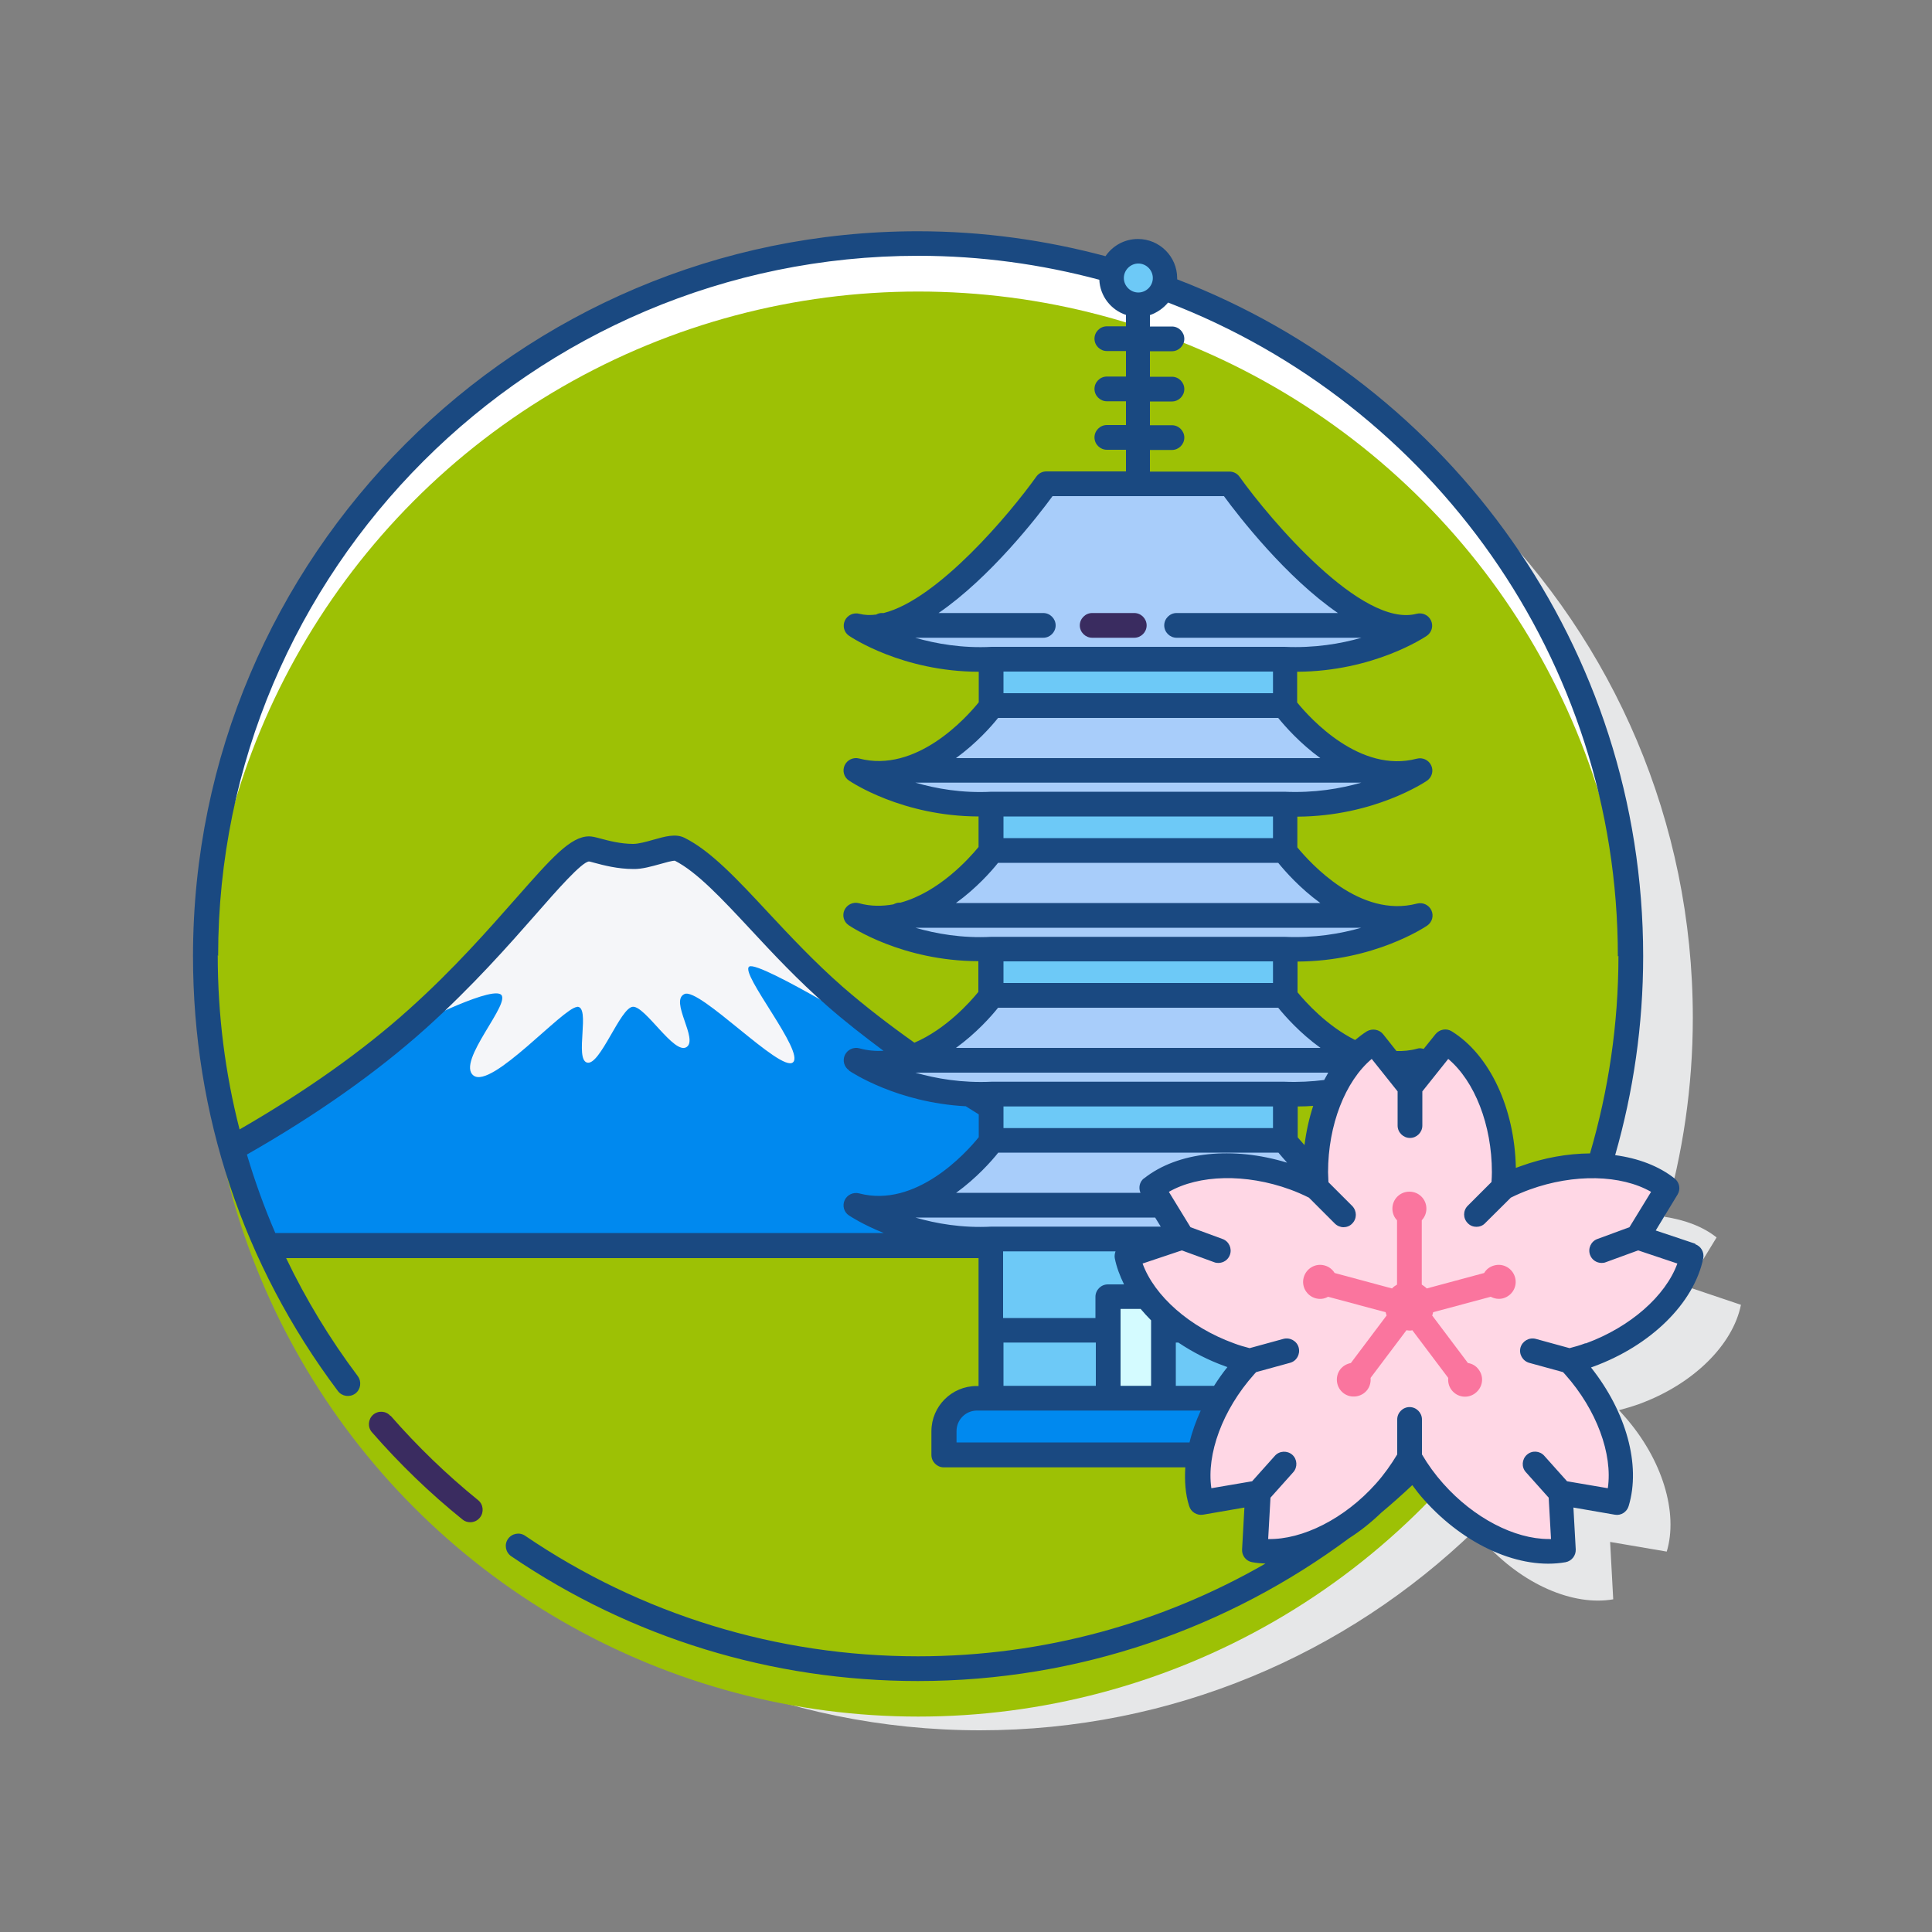<?xml version="1.0" encoding="UTF-8"?>
<svg xmlns="http://www.w3.org/2000/svg" id="uuid-11150fb6-7dc6-4600-b30d-db7b81fe6965" viewBox="0 0 100 100">
  <rect x="0" y="0" width="100" height="100" fill="#808080" stroke="none"/>
  <defs>
    <style>
      .cls-1 {
        fill: #f5f6f9;
      }

      .cls-2 {
        fill: #0089ef;
      }

      .cls-3 {
        fill: #a8cdfa;
      }

      .cls-4 {
        fill: #1a4981;
      }

      .cls-5 {
        fill: #fff;
      }

      .cls-6 {
        fill: #3a2c60;
      }

      .cls-7 {
        fill: #9dc105;
      }

      .cls-8 {
        fill: #6dc9f7;
      }

      .cls-9 {
        fill: #d4fbff;
      }

      .cls-10 {
        fill: #ffd7e5;
      }

      .cls-11 {
        fill: #fa759e;
      }

      .cls-12 {
        fill: #e6e7e8;
      }
    </style>
  </defs>
  <path class="cls-12" d="M90.12,67.54l-2.82-.95,1.55-2.54c-.7-.56-1.64-.91-2.7-1.07.95-3.27,1.47-6.73,1.47-10.3,0-20.37-16.51-36.88-36.88-36.88S13.85,32.31,13.85,52.68s16.51,36.88,36.88,36.88c9.95,0,18.97-3.94,25.6-10.35.14.18.28.37.44.55,2.02,2.27,4.68,3.38,6.73,3.02l-.16-2.97,2.93.5c.6-1.99-.2-4.77-2.22-7.04-.08-.09-.17-.19-.25-.28.34-.09.68-.19,1.02-.31,2.86-1.04,4.88-3.1,5.29-5.14Z"></path>
  <circle class="cls-5" cx="47.53" cy="49.48" r="36.88"></circle>
  <circle class="cls-7" cx="47.53" cy="51.97" r="36.88"></circle>
  <path class="cls-2" d="M51.3,64.13c-4.16.19-6.99-1.74-6.99-1.74,3.61.95,6.6-2.79,6.99-3.3v-1.74c-.39-.24-.78-.48-1.17-.72-3.51-.17-5.81-1.73-5.81-1.73,1.05.28,2.05.15,2.94-.18-1.42-1-2.79-2.04-4.03-3.13-3.48-3.03-5.87-6.55-8.06-7.62-.43-.21-1.57.39-2.38.39-1.08,0-2.05-.39-2.28-.39-1.28,0-3.88,4.28-8.89,8.79-2.96,2.66-6.39,4.91-9.59,6.71.48,1.72,1.09,3.39,1.81,5h37.47v-.34h0Z"></path>
  <path class="cls-1" d="M29.87,52.11c.72-.03-.15,2.72.52,2.89s1.72-2.86,2.37-2.89,2.13,2.49,2.77,2.09-.89-2.4-.1-2.75c.78-.35,4.97,4.07,5.61,3.54s-2.77-4.62-2.26-4.96,7.41,3.92,7.41,3.92c-1.04-.76-2.03-1.55-2.96-2.36-3.48-3.03-5.87-6.55-8.06-7.62-.43-.21-1.57.39-2.38.39-1.08,0-2.05-.39-2.28-.39-1.28,0-3.88,4.28-8.89,8.79-.18.16-.37.33-.55.49,0,0,4.15-2.16,4.83-1.79.67.36-2.32,3.5-1.39,4.21.94.71,4.64-3.52,5.36-3.55Z"></path>
  <g>
    <g>
      <g>
        <g>
          <g>
            <g>
              <path class="cls-8" d="M66.48,41.62h-15.13s-.03,0-.05,0v2.46s.05-.06.05-.06h15.13s.02.02.05.06v-2.46s-.03,0-.05,0Z"></path>
              <path class="cls-8" d="M66.48,34.12h-15.13s-.03,0-.05,0v2.46s.05-.06.05-.06h15.13s.02.02.05.06v-2.46s-.03,0-.05,0Z"></path>
            </g>
            <path class="cls-8" d="M66.48,49.12h-15.13s-.03,0-.05,0v2.46s.05-.06.05-.06h15.13s.02.03.05.06v-2.46s-.03,0-.05,0Z"></path>
          </g>
          <path class="cls-8" d="M66.48,56.63h-15.13s-.03,0-.05,0v2.46s.05-.06.05-.06h15.13s.02.03.05.06v-2.46s-.03,0-.05,0Z"></path>
        </g>
        <path class="cls-8" d="M58.34,64.98l2.82-.95-.28.09h-9.53s-.03,0-.05,0v8.24h11.89c.17-.28.35-.56.55-.84.2-.28.42-.55.66-.82.08-.09.17-.19.25-.28-.34-.09-.68-.19-1.02-.31-2.86-1.04-4.87-3.1-5.29-5.14Z"></path>
      </g>
      <path class="cls-3" d="M59.13,64.13h1.75l.28-.09-1.55-2.54c1.63-1.29,4.5-1.58,7.36-.54.39.14.77.31,1.13.49-.02-.24-.03-.49-.03-.74-.99-.85-1.59-1.68-1.59-1.68h-15.13s-3.16,4.39-7.04,3.37c0,0,2.85,1.94,7.04,1.73h7.78Z"></path>
      <path class="cls-3" d="M59.13,56.63h7.35c.89.04,1.71-.01,2.47-.12.35-.75.8-1.4,1.32-1.9-2.24-.95-3.78-3.08-3.78-3.08h-15.13s-3.16,4.39-7.04,3.37c0,0,2.85,1.94,7.04,1.73h7.78Z"></path>
      <g>
        <path class="cls-3" d="M66.48,44.02h-15.13s-3.16,4.39-7.04,3.37c0,0,2.85,1.94,7.04,1.73h15.13c4.19.2,7.04-1.73,7.04-1.73-3.87,1.02-7.04-3.37-7.04-3.37Z"></path>
        <path class="cls-3" d="M66.48,36.52h-15.13s-3.16,4.39-7.04,3.37c0,0,2.85,1.94,7.04,1.73h15.13c4.19.2,7.04-1.73,7.04-1.73-3.87,1.02-7.04-3.37-7.04-3.37Z"></path>
        <path class="cls-3" d="M63.67,25.05h-9.52s-5.97,8.36-9.84,7.34c0,0,2.85,1.94,7.04,1.73h15.13c4.19.2,7.04-1.73,7.04-1.73-3.87,1.02-9.84-7.34-9.84-7.34Z"></path>
      </g>
    </g>
    <path class="cls-9" d="M59.35,67.11h-1.99v5.26h2.86v-4.3c-.33-.31-.62-.63-.87-.96Z"></path>
    <path class="cls-2" d="M63.19,72.37h-12.63c-.94,0-1.7.76-1.7,1.7v1.23h13.21c.16-.96.54-1.96,1.11-2.93Z"></path>
    <circle class="cls-8" cx="58.92" cy="14.39" r="1.39"></circle>
  </g>
  <g>
    <g>
      <path class="cls-10" d="M87.56,64.98l-2.82-.95,1.55-2.54c-1.63-1.29-4.5-1.58-7.36-.54-.39.14-.77.31-1.13.49.02-.26.03-.52.03-.79,0-3.04-1.25-5.64-3.02-6.73l-1.86,2.33-1.86-2.33c-1.77,1.09-3.02,3.69-3.02,6.73,0,.27.01.53.03.79-.36-.18-.74-.34-1.13-.49-2.86-1.04-5.73-.76-7.36.54l1.55,2.54-2.82.95c.42,2.04,2.44,4.1,5.29,5.14.34.12.68.23,1.02.31-.09.09-.17.18-.25.28-2.02,2.27-2.82,5.04-2.22,7.04l2.93-.5-.16,2.97c2.05.36,4.71-.75,6.73-3.02.5-.56.92-1.15,1.27-1.75.35.6.77,1.19,1.27,1.75,2.02,2.27,4.68,3.38,6.73,3.02l-.16-2.97,2.93.5c.6-1.99-.2-4.77-2.22-7.04-.08-.09-.17-.19-.25-.28.34-.09.68-.19,1.02-.31,2.86-1.04,4.87-3.1,5.29-5.14Z"></path>
      <g>
        <path class="cls-6" d="M20.21,73.29c-.23-.27-.64-.29-.9-.06s-.29.64-.06.9c1.43,1.64,3,3.16,4.69,4.52.12.1.26.14.4.14.19,0,.37-.08.5-.24.22-.27.18-.68-.09-.9-1.63-1.32-3.15-2.79-4.53-4.37Z"></path>
        <path class="cls-6" d="M56.53,33.01h2.18c.35,0,.64-.29.64-.64s-.29-.64-.64-.64h-2.18c-.35,0-.64.29-.64.64s.29.64.64.64Z"></path>
        <path class="cls-4" d="M87.76,64.38l-2.06-.69,1.13-1.86c.17-.28.1-.63-.15-.83-.82-.65-1.89-1.05-3.08-1.21.94-3.28,1.45-6.73,1.45-10.3,0-15.97-10.03-29.63-24.12-35.03,0-.02,0-.04,0-.06,0-1.12-.91-2.03-2.03-2.03-.7,0-1.31.35-1.68.89-3.1-.83-6.35-1.29-9.71-1.29-20.69,0-37.52,16.83-37.52,37.52,0,8.19,2.59,15.97,7.5,22.51.21.28.61.34.9.13.28-.21.34-.61.13-.9-1.45-1.93-2.69-3.98-3.71-6.11h35.84v6.62h-.1c-1.29,0-2.34,1.05-2.34,2.34v1.23c0,.35.29.64.64.64h12.5c-.04.7,0,1.38.2,2,.09.31.4.5.72.45l2.14-.37-.12,2.17c-.02.32.21.61.53.66.22.04.45.06.68.07-5.3,3.05-11.44,4.8-17.99,4.8-7.29,0-14.33-2.16-20.33-6.24-.29-.2-.69-.12-.89.17-.2.29-.12.69.17.89,6.22,4.23,13.5,6.46,21.05,6.46,8.36,0,16.08-2.76,22.33-7.4.58-.37,1.13-.81,1.65-1.31.55-.46,1.09-.94,1.61-1.43.19.26.39.52.61.76,2.11,2.37,4.99,3.64,7.32,3.23.32-.06.54-.34.53-.66l-.12-2.17,2.14.37c.32.06.63-.14.72-.45.64-2.12-.13-4.88-1.95-7.17.04-.01.07-.03.11-.04,2.99-1.09,5.22-3.29,5.7-5.61.06-.32-.12-.63-.42-.73h0ZM83.77,49.48c0,3.55-.52,6.97-1.47,10.22-1.16.01-2.38.22-3.59.66-.08.03-.17.06-.25.09-.06-3.09-1.35-5.85-3.32-7.07-.27-.17-.63-.11-.84.15l-.61.76c-.11-.03-.23-.05-.34-.01-.36.1-.72.13-1.07.12l-.69-.87c-.2-.25-.56-.31-.84-.15-.21.13-.41.29-.61.45-1.46-.73-2.57-1.97-2.98-2.47v-1.59c3.96-.02,6.59-1.78,6.71-1.86.26-.18.35-.51.22-.79s-.44-.43-.75-.35c-2.94.77-5.52-2.1-6.19-2.91v-1.59c3.96-.02,6.59-1.78,6.71-1.86.26-.18.35-.51.22-.79-.13-.28-.44-.43-.75-.35-2.94.77-5.52-2.09-6.19-2.91v-1.59c3.96-.02,6.59-1.78,6.71-1.86.26-.18.35-.51.22-.79-.13-.28-.44-.43-.75-.35-2.83.74-7.57-4.87-9.16-7.09-.12-.17-.31-.27-.52-.27h-4.12v-1.12h1.14c.35,0,.64-.29.64-.64s-.29-.64-.64-.64h-1.14v-1.23h1.14c.35,0,.64-.29.64-.64s-.29-.64-.64-.64h-1.14v-1.32h1.14c.35,0,.64-.29.64-.64s-.29-.64-.64-.64h-1.14v-.59c.37-.13.69-.35.94-.65,13.6,5.23,23.28,18.42,23.28,33.84ZM62.83,71.73h-1.97v-2.24h.13c.73.49,1.54.91,2.43,1.23.04.01.07.03.11.04-.25.31-.48.64-.69.97ZM53.99,31.73h-5.41c2.68-1.84,5.13-5,5.9-6.05h8.87c.77,1.05,3.22,4.21,5.9,6.05h-8.35c-.35,0-.64.29-.64.64s.29.64.64.64h9.57c-1.08.31-2.43.54-3.98.47h-15.16c-1.53.08-2.88-.16-3.96-.47h6.63c.35,0,.64-.29.64-.64s-.29-.64-.64-.64ZM51.94,34.76h13.95s0,1.12,0,1.12h-13.95v-1.12ZM51.66,37.16h14.5c.35.43,1.12,1.31,2.18,2.08h-18.86c1.06-.77,1.83-1.64,2.18-2.08ZM70.46,40.51c-1.08.31-2.42.54-3.98.47h-15.16c-1.53.08-2.87-.16-3.94-.47h23.08ZM51.94,42.26h13.95s0,1.12,0,1.12h-13.95v-1.12ZM51.66,44.66h14.5c.35.43,1.12,1.31,2.18,2.08h-18.86c1.06-.77,1.83-1.64,2.18-2.08ZM70.46,48.02c-1.08.31-2.42.54-3.98.47h-15.16c-1.53.08-2.87-.16-3.94-.47h23.08ZM51.94,49.76h13.95s0,1.12,0,1.12h-13.95v-1.12ZM51.66,52.16h14.5c.35.43,1.12,1.31,2.19,2.08h-18.87c1.06-.77,1.83-1.64,2.18-2.08ZM43.95,55.42c.11.07,2.47,1.65,6.04,1.84.22.14.45.28.67.42v1.18c-.66.82-3.25,3.68-6.19,2.91-.3-.08-.62.07-.75.35s-.04.62.22.79c.06.04.71.47,1.8.91H14.25c-.57-1.32-1.06-2.68-1.47-4.06,3.63-2.07,6.74-4.27,9.27-6.54,2.41-2.17,4.3-4.32,5.68-5.89,1.11-1.27,2.37-2.7,2.75-2.74.06,0,.16.04.29.07.45.12,1.19.32,2.02.32.44.01.95-.14,1.39-.26.24-.07.6-.17.75-.17h0c1.14.58,2.43,1.96,3.92,3.56,1.15,1.24,2.46,2.64,3.96,3.95.91.8,1.9,1.57,2.92,2.33-.4.02-.82-.01-1.25-.13-.3-.08-.62.07-.75.35s-.04.62.22.79h0ZM67.52,59.27c-.14-.16-.26-.3-.35-.4v-1.6c.27,0,.54-.01.8-.03-.21.64-.36,1.32-.45,2.03ZM65.89,58.39h-13.95v-1.12h13.95s0,1.12,0,1.12h0ZM51.94,64.77h5.8c-.04.11-.06.23-.04.35.09.46.26.91.48,1.36h-.84c-.35,0-.64.29-.64.64v1.1h-4.78v-3.45ZM58,67.75h1.04c.17.2.35.4.54.59v3.39h-1.58v-3.98ZM51.32,63.49c-1.53.08-2.87-.16-3.94-.47h12.41l.29.47h-8.76ZM59.21,60.99c-.23.18-.29.49-.18.75h-9.54c1.06-.77,1.83-1.64,2.18-2.08h14.5c.11.13.27.32.45.52-2.81-.86-5.66-.57-7.4.81ZM68.54,55.9c-.64.08-1.32.12-2.06.09h-15.16c-1.53.07-2.87-.16-3.94-.47h21.37c-.07.12-.14.25-.21.38ZM58.92,13.64c.41,0,.75.34.75.75s-.34.75-.75.75-.75-.34-.75-.75.34-.75.75-.75ZM11.29,49.48c0-19.98,16.26-36.24,36.24-36.24,3.24,0,6.38.44,9.37,1.24.04.85.6,1.56,1.38,1.82v.59h-.99c-.35,0-.64.29-.64.64s.29.64.64.64h.99v1.32h-.99c-.35,0-.64.29-.64.64s.29.64.64.64h.99v1.23h-.99c-.35,0-.64.29-.64.64s.29.64.64.64h.99v1.12h-4.12c-.21,0-.4.1-.52.27-1.37,1.92-5.09,6.35-7.9,7.06h-.1c-.11,0-.2.03-.29.08-.31.04-.6.03-.87-.04-.3-.08-.62.07-.75.35s-.04.62.22.79c.12.08,2.76,1.85,6.71,1.86v1.58c-.66.82-3.25,3.68-6.19,2.91-.3-.08-.62.07-.75.35s-.04.62.22.79c.12.08,2.76,1.85,6.71,1.86v1.58c-.5.61-2.06,2.34-4.04,2.88h-.06c-.11,0-.21.04-.31.09-.57.1-1.17.11-1.78-.06-.3-.08-.62.07-.75.35s-.04.62.22.79c.12.08,2.76,1.85,6.71,1.86v1.59c-.43.53-1.68,1.93-3.31,2.63-1.31-.93-2.56-1.89-3.71-2.89-1.45-1.27-2.74-2.65-3.87-3.86-1.59-1.71-2.97-3.19-4.33-3.86-.45-.22-.99-.07-1.62.11-.35.1-.75.21-1.03.21h0c-.66,0-1.29-.17-1.7-.28-.26-.07-.43-.11-.58-.11-.96,0-1.95,1.13-3.75,3.17-1.44,1.63-3.22,3.67-5.57,5.78-2.39,2.15-5.34,4.24-8.77,6.22-.75-2.92-1.13-5.94-1.13-9.02ZM51.94,69.49h4.78v2.24h-4.78v-2.24ZM49.51,74.66v-.59c0-.58.47-1.06,1.06-1.06h11.58c-.25.55-.45,1.1-.58,1.65h-12.05ZM82.05,69.53c-.26.1-.54.18-.81.25l-1.75-.48c-.34-.09-.69.11-.79.45-.09.34.11.69.45.79l1.75.48s.08.09.12.13c1.62,1.82,2.46,4.11,2.2,5.88l-2.11-.36-1.18-1.32c-.23-.26-.64-.29-.9-.05-.26.23-.29.64-.05.9l1.18,1.32.12,2.14s-.08,0-.12,0c-1.77,0-3.88-1.09-5.46-2.87-.42-.47-.79-.98-1.1-1.51v-1.81c0-.35-.29-.64-.64-.64s-.64.29-.64.64v1.81c-.32.53-.68,1.04-1.1,1.51-1.62,1.82-3.81,2.91-5.58,2.87l.12-2.14,1.18-1.32c.23-.26.21-.67-.05-.9-.26-.23-.67-.21-.9.05l-1.18,1.32-2.11.36c-.26-1.77.58-4.06,2.2-5.88.04-.05.08-.09.12-.13l1.75-.48c.34-.09.54-.44.45-.79-.09-.34-.45-.54-.79-.45l-1.75.48c-.27-.07-.55-.15-.81-.25-2.29-.83-4.12-2.45-4.73-4.13l2.03-.68,1.67.61c.07.03.15.04.22.04.26,0,.51-.16.6-.42.12-.33-.05-.7-.38-.82l-1.66-.61-1.12-1.83c1.55-.89,3.98-.96,6.28-.12.33.12.65.26.97.42l1.34,1.34c.12.12.29.19.45.19s.33-.06.45-.19c.25-.25.25-.65,0-.91l-1.23-1.23c0-.17-.02-.34-.02-.52,0-2.44.89-4.71,2.26-5.86l1.34,1.68v1.77c0,.35.29.64.64.64s.64-.29.64-.64v-1.77l1.34-1.68c1.37,1.15,2.26,3.42,2.26,5.86,0,.17-.01.34-.02.51l-1.23,1.23c-.25.25-.25.65,0,.9.12.13.29.19.45.19s.33-.06.45-.19l1.33-1.32c.32-.16.65-.3.98-.42,2.29-.83,4.73-.77,6.28.12l-1.12,1.83-1.66.61c-.33.12-.5.49-.38.82.09.26.34.42.6.42.07,0,.15-.01.22-.04l1.67-.61,2.03.68c-.61,1.68-2.44,3.29-4.73,4.13h0Z"></path>
      </g>
    </g>
    <path class="cls-11" d="M78.42,66.12c-.13-.47-.61-.75-1.08-.62-.23.06-.41.2-.52.39l-2.97.8c-.08-.08-.17-.14-.26-.2v-3.33c.15-.16.24-.37.24-.6,0-.49-.39-.88-.88-.88s-.88.39-.88.88c0,.23.09.45.24.6v3.33c-.1.06-.19.12-.26.2l-2.97-.8c-.11-.18-.29-.33-.52-.39-.47-.13-.95.15-1.08.62s.15.95.62,1.08c.23.06.45.03.64-.08l2.98.8c.02.06.03.11.05.17l-1.85,2.46c-.21.04-.41.15-.55.33-.29.39-.21.94.17,1.23s.94.21,1.23-.17c.14-.19.19-.41.17-.62l1.86-2.47s.1.02.15.02.1,0,.15-.02l1.86,2.47c-.02.21.03.44.17.62.29.39.84.47,1.23.17s.47-.84.17-1.23c-.14-.19-.34-.3-.55-.33l-1.85-2.46c.02-.05.04-.11.05-.17l2.98-.8c.19.1.42.14.64.08.47-.13.75-.61.62-1.08h0Z"></path>
  </g>
</svg>
